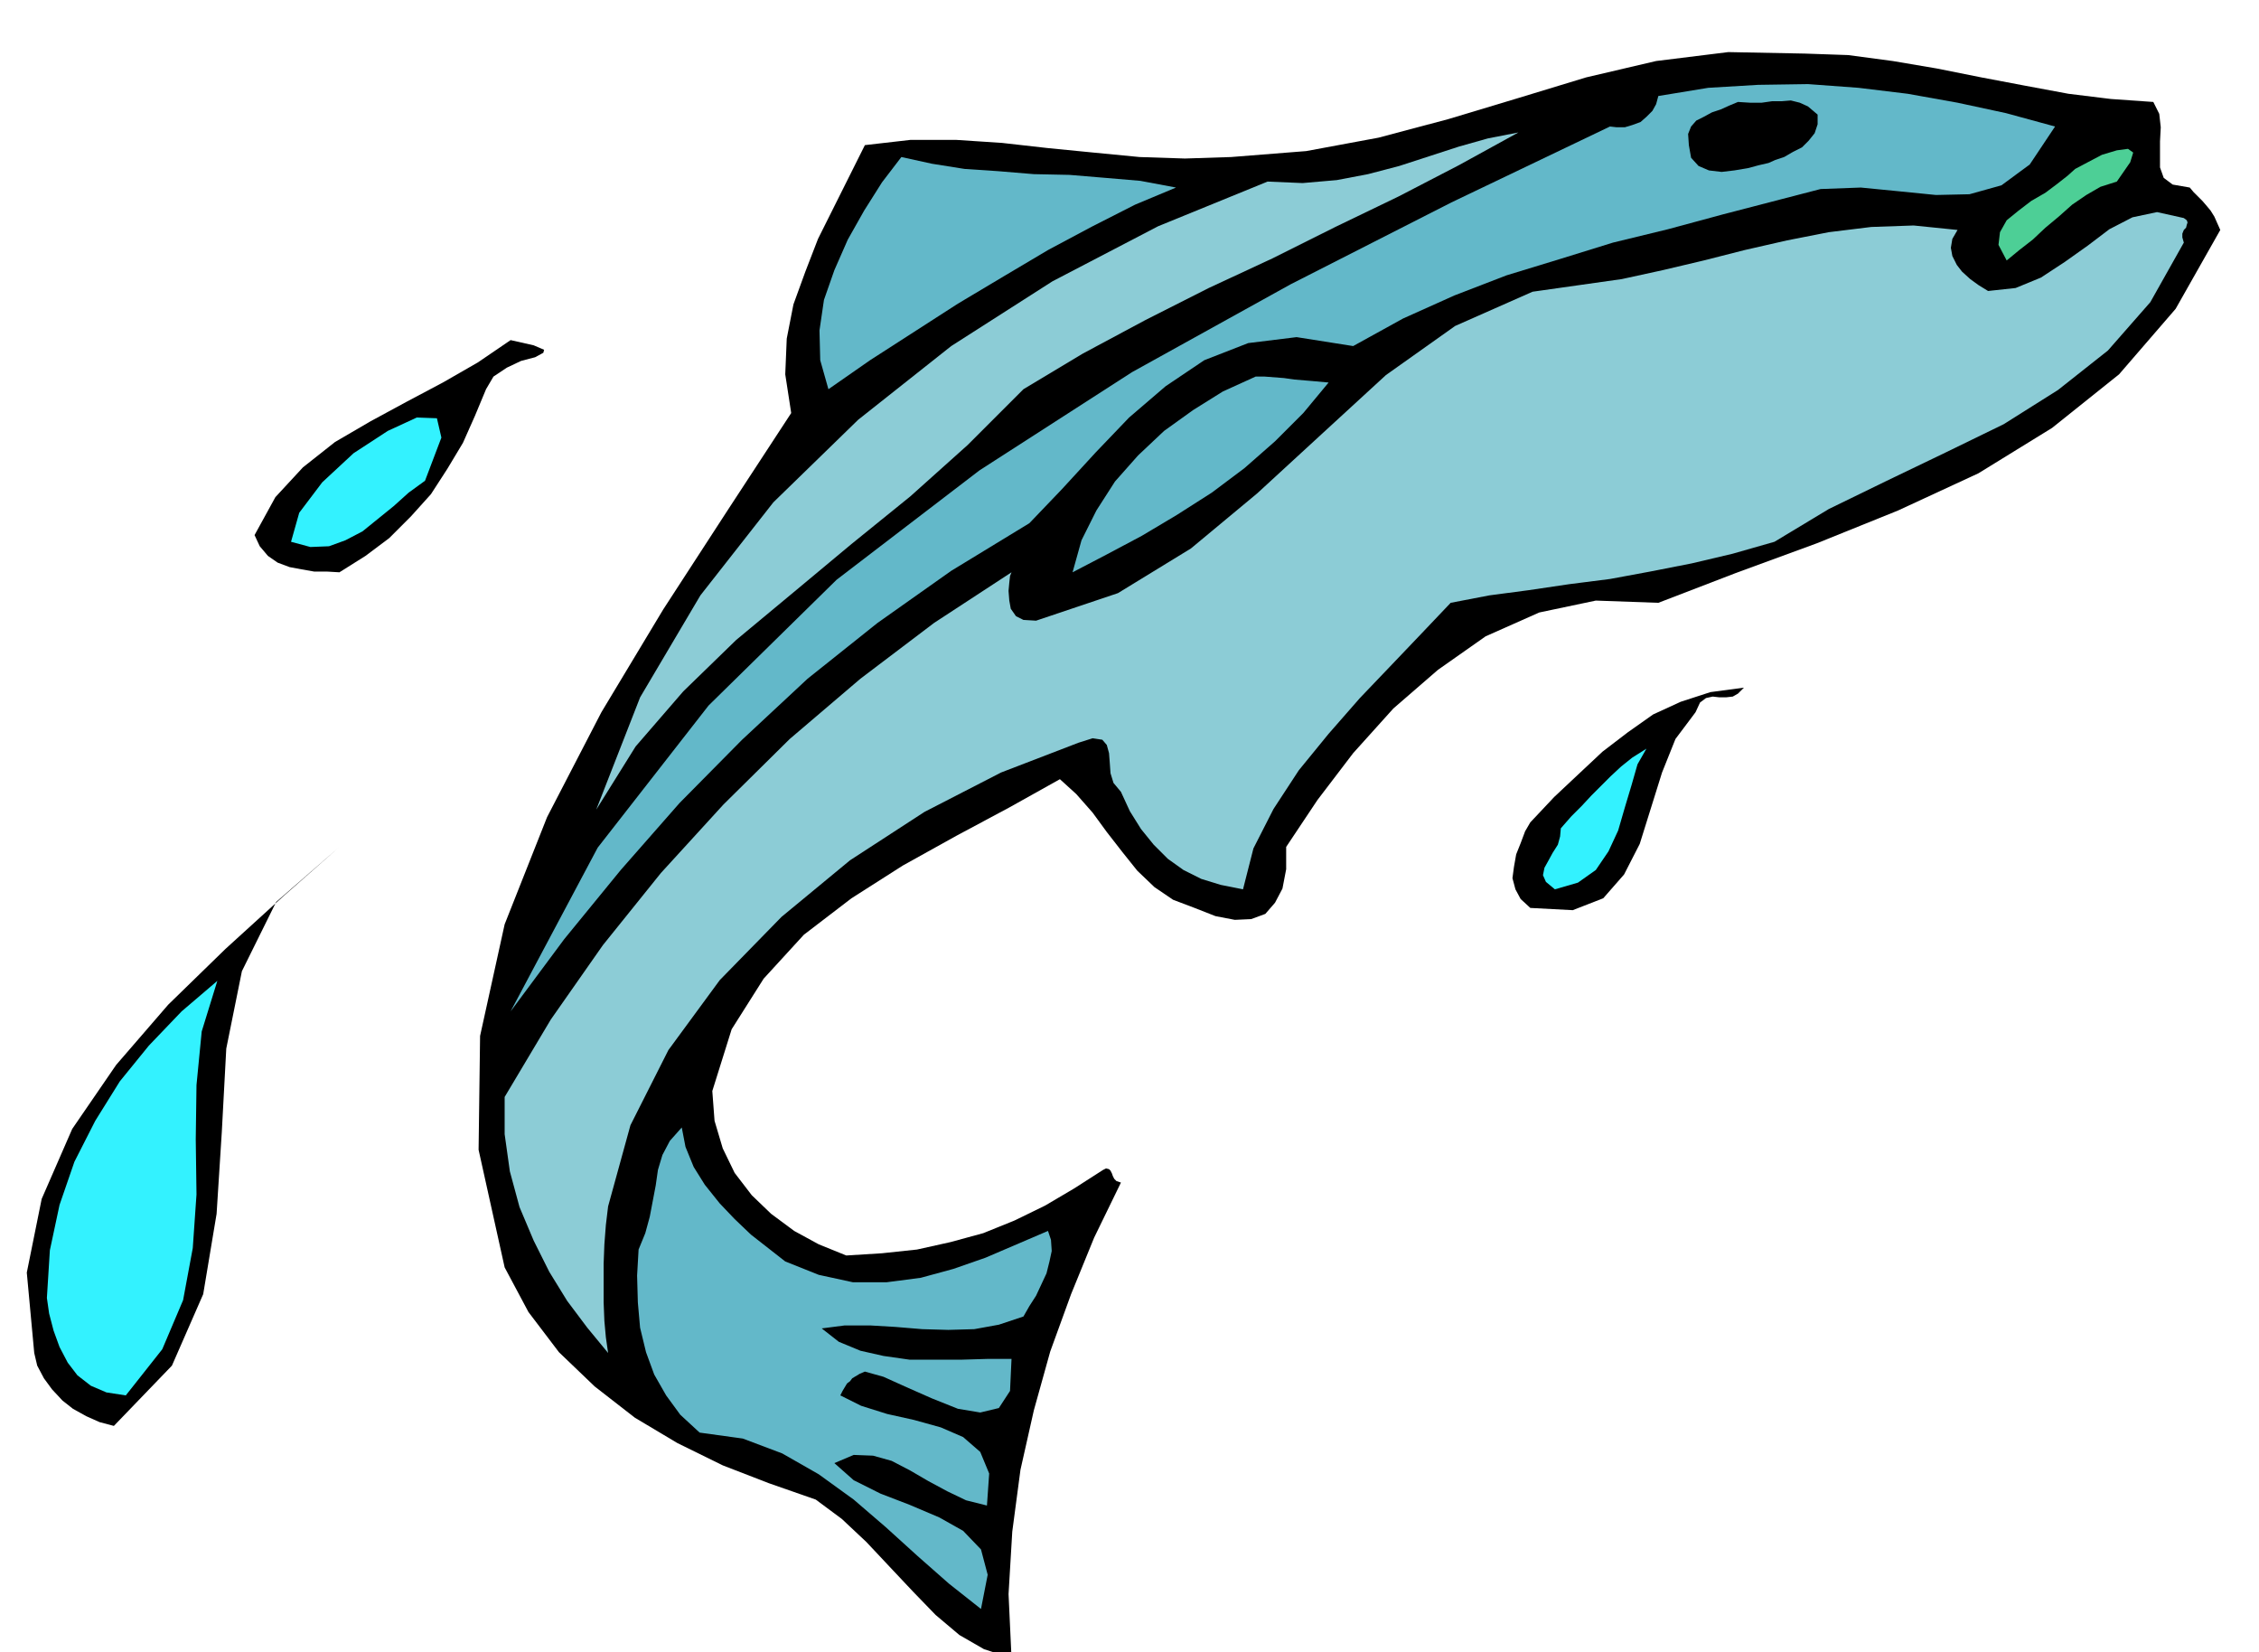 <svg xmlns="http://www.w3.org/2000/svg" fill-rule="evenodd" height="358.653" preserveAspectRatio="none" stroke-linecap="round" viewBox="0 0 3035 2220" width="490.455"><style>.brush1{fill:#000}.pen1{stroke:none}.brush2{fill:#63b8c9}.brush3{fill:#8cccd6}.brush5{fill:#33f2ff}</style><path class="pen1 brush1" d="m2893 137 8 16 2 18-1 19v35l5 14 12 9 23 4 5 6 6 6 6 6 6 7 5 6 5 8 4 9 4 9-60 106-76 88-90 72-99 61-108 50-109 44-109 40-104 40-84-3-76 16-72 32-64 45-60 52-54 60-48 63-42 63v30l-5 26-10 19-13 15-19 7-22 1-26-5-28-11-29-11-25-17-23-22-20-25-21-27-19-26-22-25-22-20-68 38-71 38-72 40-69 44-64 49-54 59-43 68-26 83 3 40 11 37 16 33 23 30 26 25 31 23 33 18 37 15 48-3 47-5 45-10 44-12 42-17 41-20 39-23 39-25 4-2 4 1 2 2 2 4 1 3 2 4 3 3 6 2-36 74-31 76-28 77-22 79-18 80-11 83-5 84 4 86-37-12-33-19-32-27-30-31-32-34-31-33-33-31-35-26-63-22-62-24-61-30-57-34-54-42-48-46-41-54-32-60-35-158 2-153 33-150 57-144 73-141 83-138 87-134 85-130-8-52 2-48 9-46 16-44 17-44 21-42 21-42 21-42 61-7h62l61 4 62 7 61 6 62 6 61 2 62-2 101-8 97-18 94-25 93-28 92-28 94-22 97-12 103 2 58 2 60 8 59 10 60 12 58 11 59 11 57 7 57 4z"/><path class="pen1 brush2" d="m2761 170-34 51-38 28-43 12-45 1-50-5-51-5-54 2-54 14-77 20-74 20-74 18-71 22-72 22-70 27-69 31-67 37-76-12-65 8-59 23-52 35-49 42-45 47-45 49-44 46-105 64-99 70-94 75-88 82-84 85-79 90-76 93-72 97 117-220 149-191 172-169 192-147 205-132 213-118 216-110 213-102 9 1h11l10-3 11-4 8-7 8-8 5-9 3-11 67-11 67-4 67-1 68 5 66 8 67 12 65 14 66 18z"/><path class="pen1 brush1" d="M2442 154v13l-4 12-8 10-9 9-12 6-12 7-12 4-9 4-13 3-15 4-18 3-17 2-17-2-14-6-10-11-3-17-1-15 4-10 7-8 10-5 11-6 12-4 11-5 12-5 16 1h16l14-2h13l12-1 12 3 11 5 13 11z"/><path class="pen1 brush3" d="m1375 523-75 75-77 69-79 64-78 65-77 64-71 69-64 74-53 85 59-151 81-137 98-125 114-111 125-99 136-87 142-74 147-60 47 2 46-4 42-8 42-11 40-13 40-13 39-11 41-8-80 44-81 42-85 41-84 42-86 40-85 43-84 45-80 48z"/><path class="pen1" style="fill:#4dcf96" d="m2696 350-11-21 2-17 9-16 16-13 17-13 19-11 16-12 14-11 10-9 17-9 19-10 20-6 15-2 7 5-4 13-18 26-22 7-19 11-19 13-18 16-18 15-17 16-18 14-17 14z"/><path class="pen1 brush2" d="m1580 252-55 23-57 29-60 32-59 35-62 37-59 38-59 38-56 39-11-39-1-40 6-41 14-40 18-41 22-39 24-38 26-34 41 9 44 7 45 3 48 4 48 1 48 4 47 4 48 9z"/><path class="pen1 brush3" d="m2934 326-45 80-57 65-67 53-73 46-78 38-79 38-78 38-73 44-56 16-55 13-56 11-54 10-55 7-54 8-53 7-52 10-38 40-41 43-43 45-42 48-40 49-34 52-27 53-14 55-30-6-26-8-24-12-21-15-19-19-17-21-15-24-12-26-10-12-4-13-1-14-1-13-3-11-6-7-13-2-19 6-104 40-103 53-100 65-92 76-83 85-69 94-51 101-30 109-3 25-2 26-1 26v52l1 25 2 22 3 21-28-34-27-36-24-39-21-42-19-45-13-48-7-50v-50l62-104 70-100 78-97 84-92 89-88 95-81 99-75 104-68-2 5-1 9-1 11 1 13 2 11 7 10 10 5 17 1 110-37 98-60 89-74 87-80 86-79 93-66 104-46 120-17 55-12 55-13 55-14 57-13 56-11 57-7 57-2 59 6-7 12-2 12 2 11 6 12 7 9 11 10 11 8 13 8 37-4 34-14 32-21 31-22 29-22 31-16 33-7 36 8 4 3 1 3-1 3-1 4-3 3-2 5v5l2 7z"/><path class="pen1 brush1" d="m653 523-15 36-16 36-21 35-22 34-27 30-29 29-32 24-35 22-17-1h-17l-17-3-16-3-16-6-13-9-11-13-7-15 28-51 37-40 43-34 48-28 48-26 49-26 47-27 44-30 31 7 14 6-1 4-11 6-19 5-19 9-18 12-10 17z"/><path class="pen1 brush2" d="m1785 514-34 41-38 38-41 36-44 33-47 30-47 28-47 25-46 24 12-43 20-40 25-39 31-35 35-33 39-28 40-25 44-20h12l13 1 13 1 14 2 12 1 12 1 11 1 11 1z"/><path class="pen1 brush5" d="m571 646-22 16-20 18-21 17-21 17-23 12-22 8-25 1-26-7 11-39 31-41 42-39 46-30 39-18 27 1 6 26-22 58z"/><path class="pen1 brush1" d="m2278 957-27 36-18 45-15 48-15 48-21 41-28 32-41 16-57-3-13-12-7-13-4-15 2-15 3-17 6-15 6-16 7-12 32-34 33-31 32-30 34-26 34-24 37-17 40-13 45-6-8 8-7 4-9 1h-9l-9-1-9 2-8 6-6 13z"/><path class="pen1 brush5" d="m2089 1195-12-10-4-9 2-10 5-9 6-11 7-11 3-11 1-11 14-16 14-14 13-14 13-13 13-13 14-13 15-12 19-12-12 21-8 28-9 30-9 31-13 28-17 25-24 17-31 9z"/><path class="pen1 brush1" d="m153 1916-19-5-18-8-18-10-14-11-14-15-11-15-9-17-4-17-10-108 20-99 41-94 59-86 70-81 77-75 78-71 75-66-85 74-46 93-21 104-6 112-7 110-18 108-42 96-78 81z"/><path class="pen1 brush5" d="m169 1875-26-4-21-9-18-14-13-17-11-21-8-22-6-23-3-21 4-64 13-61 20-58 28-55 33-53 39-48 44-46 48-41-21 68-7 72-1 73 1 74-5 72-13 70-28 66-49 62z"/><path class="pen1 brush2" d="m1055 1695 45 18 46 10h45l46-6 44-12 43-15 42-18 42-18 4 12 1 15-3 14-4 16-7 15-7 15-9 14-8 14-33 11-33 6-35 1-35-1-36-3-34-2h-34l-31 4 23 18 29 12 31 7 35 5h70l34-1h33l-2 43-15 23-25 6-30-5-35-14-34-15-31-14-25-7-7 3-5 3-5 3-3 4-4 3-3 5-3 5-3 6 28 14 35 11 36 8 36 10 30 13 23 20 12 29-3 43-28-7-25-12-26-14-24-14-25-13-25-7-26-1-26 11 26 23 36 18 39 15 40 17 32 18 24 25 9 34-9 46-43-34-42-37-43-39-43-37-47-34-49-28-53-20-58-8-26-24-19-26-16-28-11-30-8-33-3-34-1-36 2-35 9-22 6-22 4-21 4-21 3-21 6-20 10-19 16-18 5 26 11 27 15 24 20 25 20 21 22 21 23 18 23 18z"/></svg>
